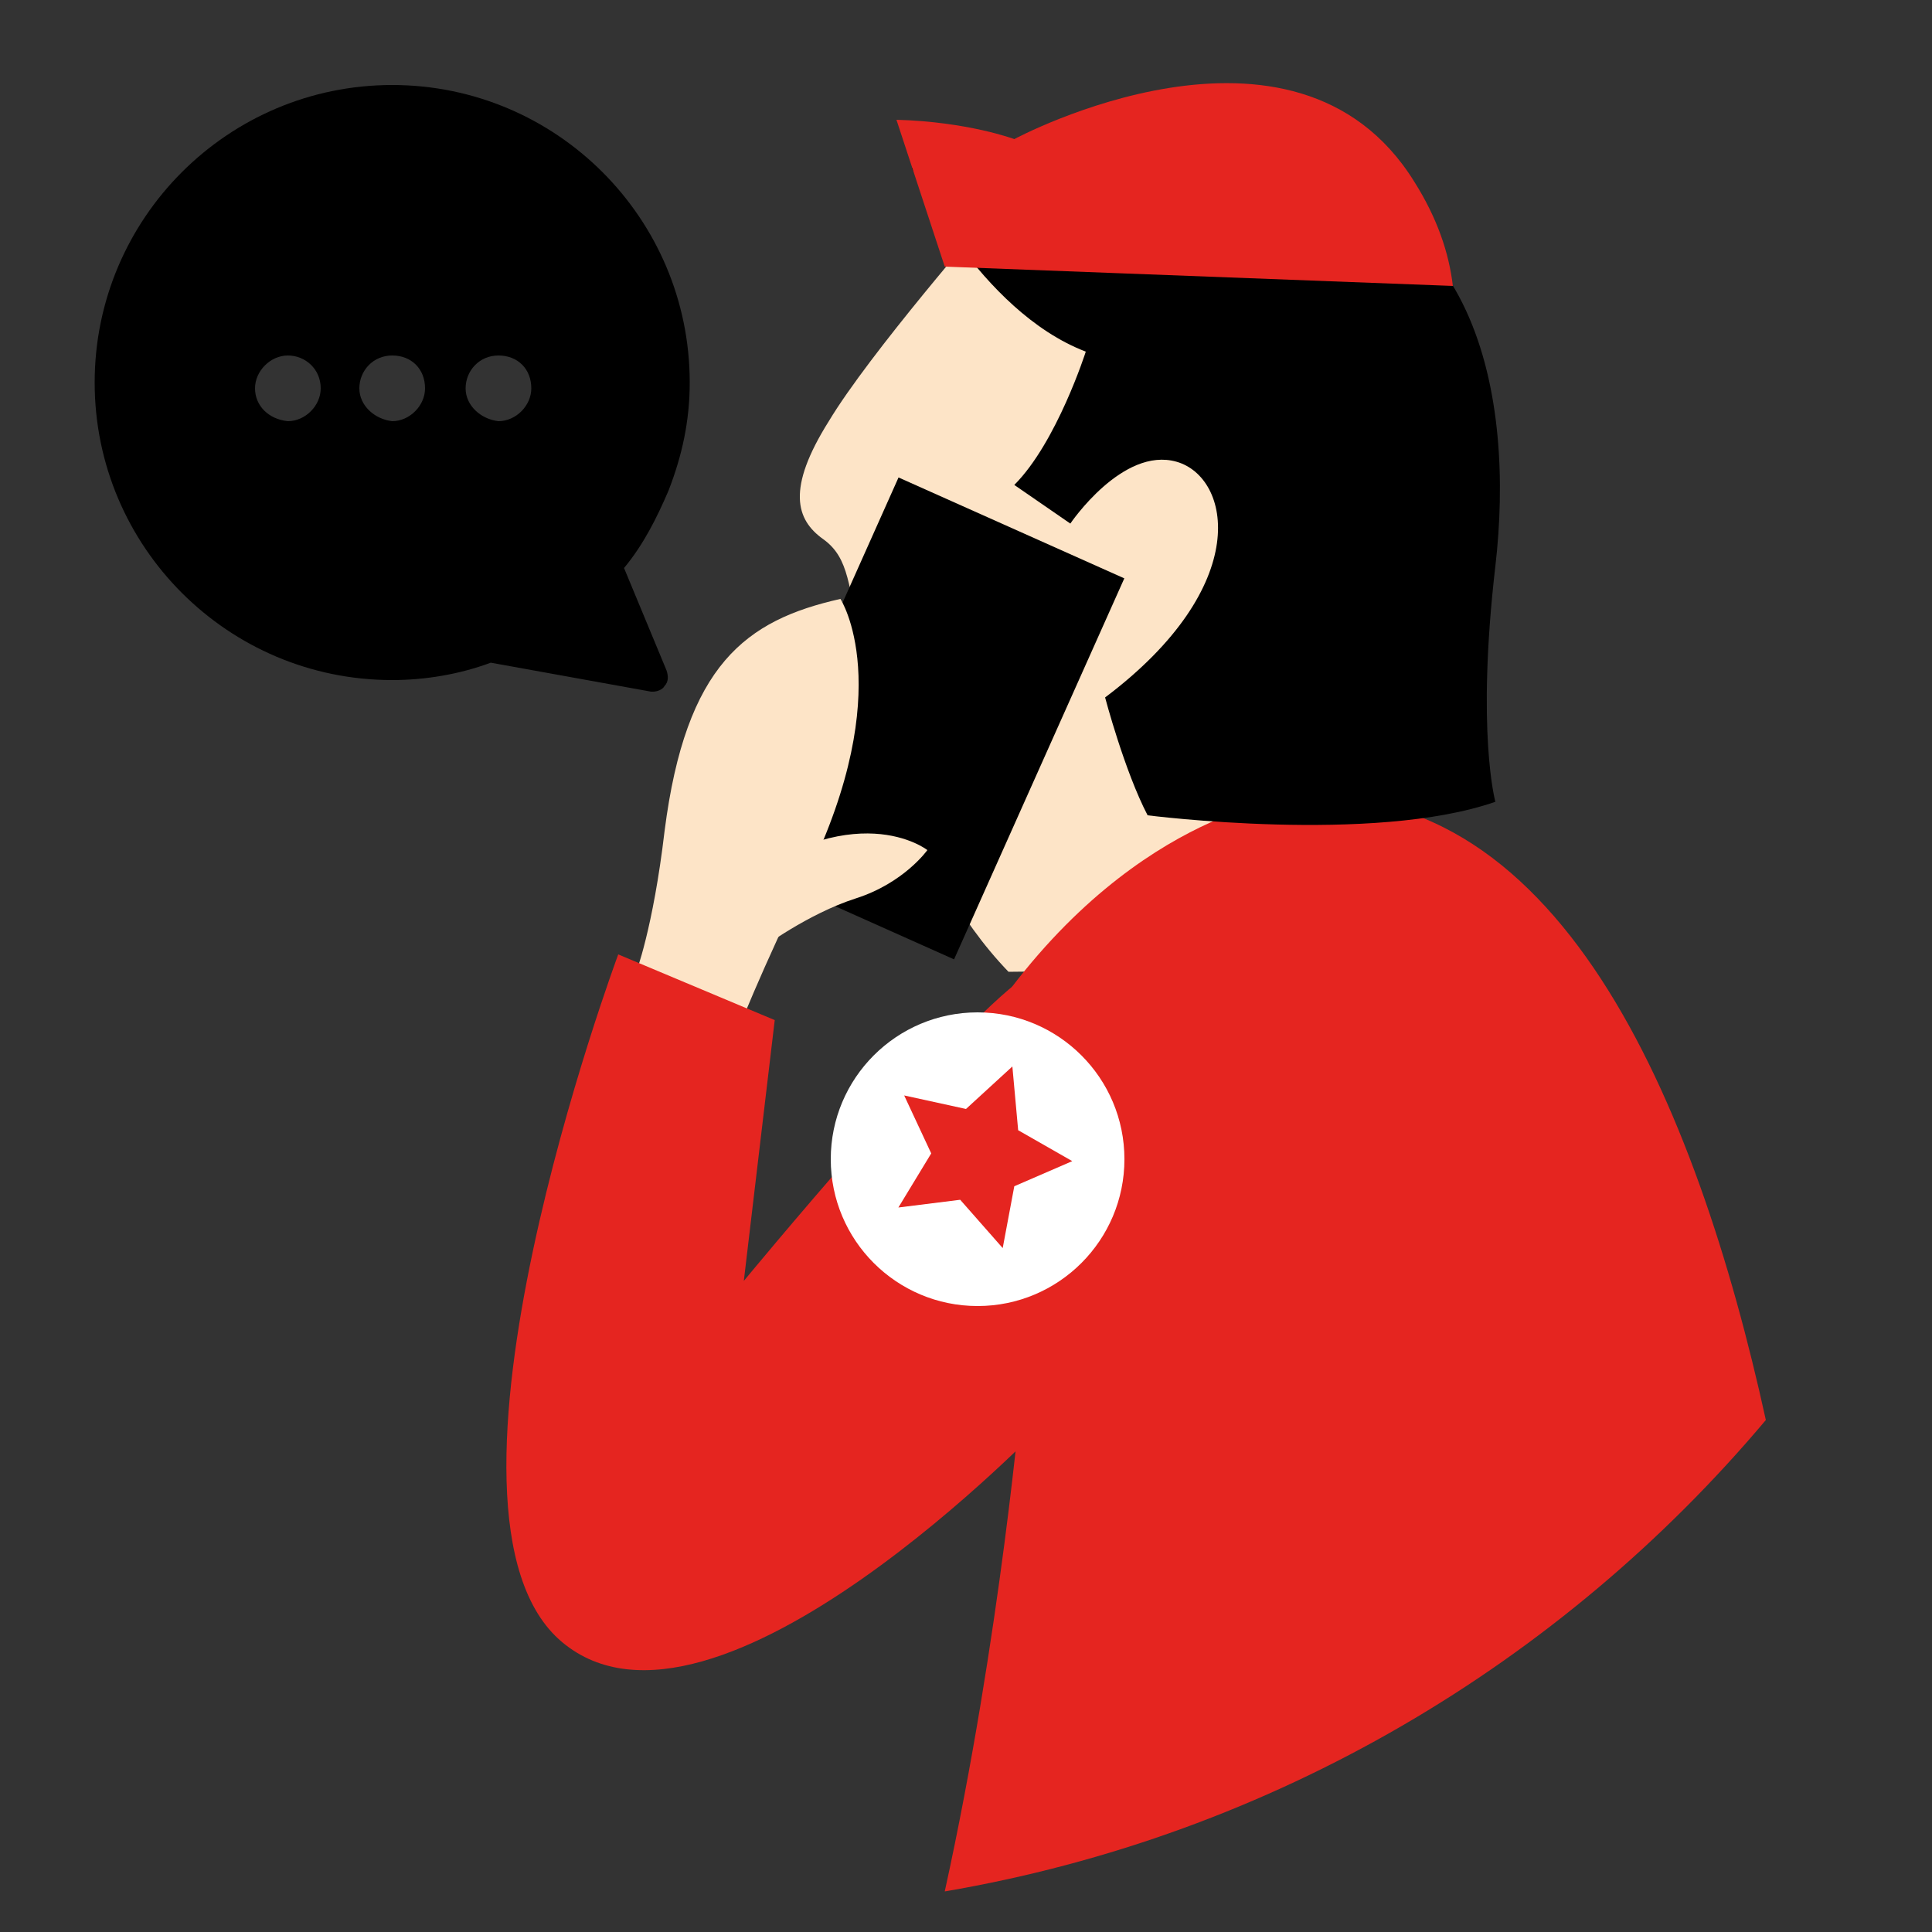 <?xml version="1.0" encoding="utf-8"?>
<!-- Generator: Adobe Illustrator 25.2.0, SVG Export Plug-In . SVG Version: 6.00 Build 0)  -->
<svg version="1.1" id="Lager_1" xmlns="http://www.w3.org/2000/svg" xmlns:xlink="http://www.w3.org/1999/xlink" x="0px" y="0px"
	 viewBox="0 0 100 100" style="enable-background:new 0 0 100 100;" xml:space="preserve">
<rect x="0" y="0" width="100" height="100" fill="#333333" stroke="none"/>
<style type="text/css">
	.st0{fill:#FDE4C7;}
	.st1{fill:#E52520;}
	.st2{fill:#FFFFFF;}
</style>
<g id="Lager_2_1_">
</g>
<path class="st0" d="M51.1,11.3c0,0-6.1,7-8.2,10.5c-2.2,3.5-1.7,5.1-0.3,6.1s1.3,2.5,2,5.5s2.3,11.4,7.6,16.9l18.3-0.2
	c0,0,2.3-11.1,2.7-13.3C73.4,34.8,64.5,14.2,51.1,11.3z"/>
<g>
	<path d="M4.9,19.8c0,8.5,6.9,15.4,15.4,15.4c1.7,0,3.5-0.3,5.1-0.9l8.3,1.5h0.1c0.2,0,0.5-0.1,0.6-0.3c0.2-0.2,0.2-0.5,0.1-0.8
		l-2.2-5.3c1-1.2,1.7-2.6,2.3-4c0.7-1.8,1.1-3.6,1.1-5.6c0-8.5-6.9-15.4-15.4-15.4C11.8,4.4,4.9,11.3,4.9,19.8z M24.1,20.1
		c0-0.9,0.7-1.7,1.7-1.7s1.7,0.7,1.7,1.7c0,0.9-0.8,1.7-1.7,1.7C24.9,21.7,24.1,21,24.1,20.1z M18.6,20.1c0-0.9,0.7-1.7,1.7-1.7
		s1.7,0.7,1.7,1.7c0,0.9-0.8,1.7-1.7,1.7C19.4,21.7,18.6,21,18.6,20.1z M13.2,20.1c0-0.9,0.8-1.7,1.7-1.7s1.7,0.7,1.7,1.7
		c0,0.9-0.8,1.7-1.7,1.7C13.9,21.7,13.2,21,13.2,20.1z"/>
</g>
<path class="st1" d="M48.9,97.9c17-2.9,31.9-11.8,42.5-24.4c-3.6-16.4-10.8-33.8-25.1-32.1c0,0-8.8,1.1-16,12.7l2.6,17.7
	C52.9,71.8,51.8,84.7,48.9,97.9z"/>
<rect x="37.1" y="30.8" transform="matrix(0.408 -0.913 0.913 0.408 -5.562 65.74)" width="21.6" height="12.8"/>
<path class="st0" d="M37.5,46.2l1.9,2.9c0,0,2.4-1.8,4.9-2.6S48,44,48,44S44.2,41,37.5,46.2z"/>
<path class="st0" d="M32.9,50.4c0,0,0.9-2.3,1.5-7.4c1.1-8.6,4.2-10.9,9.1-12c0,0,3,4.6-1.7,14.3s-5.1,12.5-5.1,12.5"/>
<path class="st1" d="M32,49.4l8.1,3.4l-1.6,13.5c0,0,10.8-13.1,14.5-15.7l1.2,22.9c0,0-17.2,18.1-25.1,11.5S32,49.4,32,49.4z"/>
<g>
	<ellipse class="st2" cx="50.6" cy="60" rx="7.6" ry="7.6"/>
	<polygon class="st1" points="51.9,64.6 49.7,62.1 46.5,62.5 48.2,59.7 46.8,56.7 50,57.4 52.4,55.2 52.7,58.5 55.5,60.1 52.5,61.4 
			"/>
</g>
<path d="M47.2,8.7c0,0,3.5,7.4,9,9.5c0,0-1.5,4.7-3.7,6.9l2.9,2c0,0,2.7-4,5.5-3.2s4,6.4-3.7,12.2c0,0,1,3.8,2.2,6.1
	c0,0,11.7,1.5,18-0.7c0,0-1-3.6,0-12.2s-0.8-20-12.8-20.1C52.8,9.2,52.4,9.3,47.2,8.7z"/>
<path class="st1" d="M48.9,13.8l-2.5-7.6c3.7,0.1,6.1,1,6.1,1S67-0.6,73.2,9.4c1.2,1.9,1.8,3.7,2,5.4L48.9,13.8z"/>
</svg>

